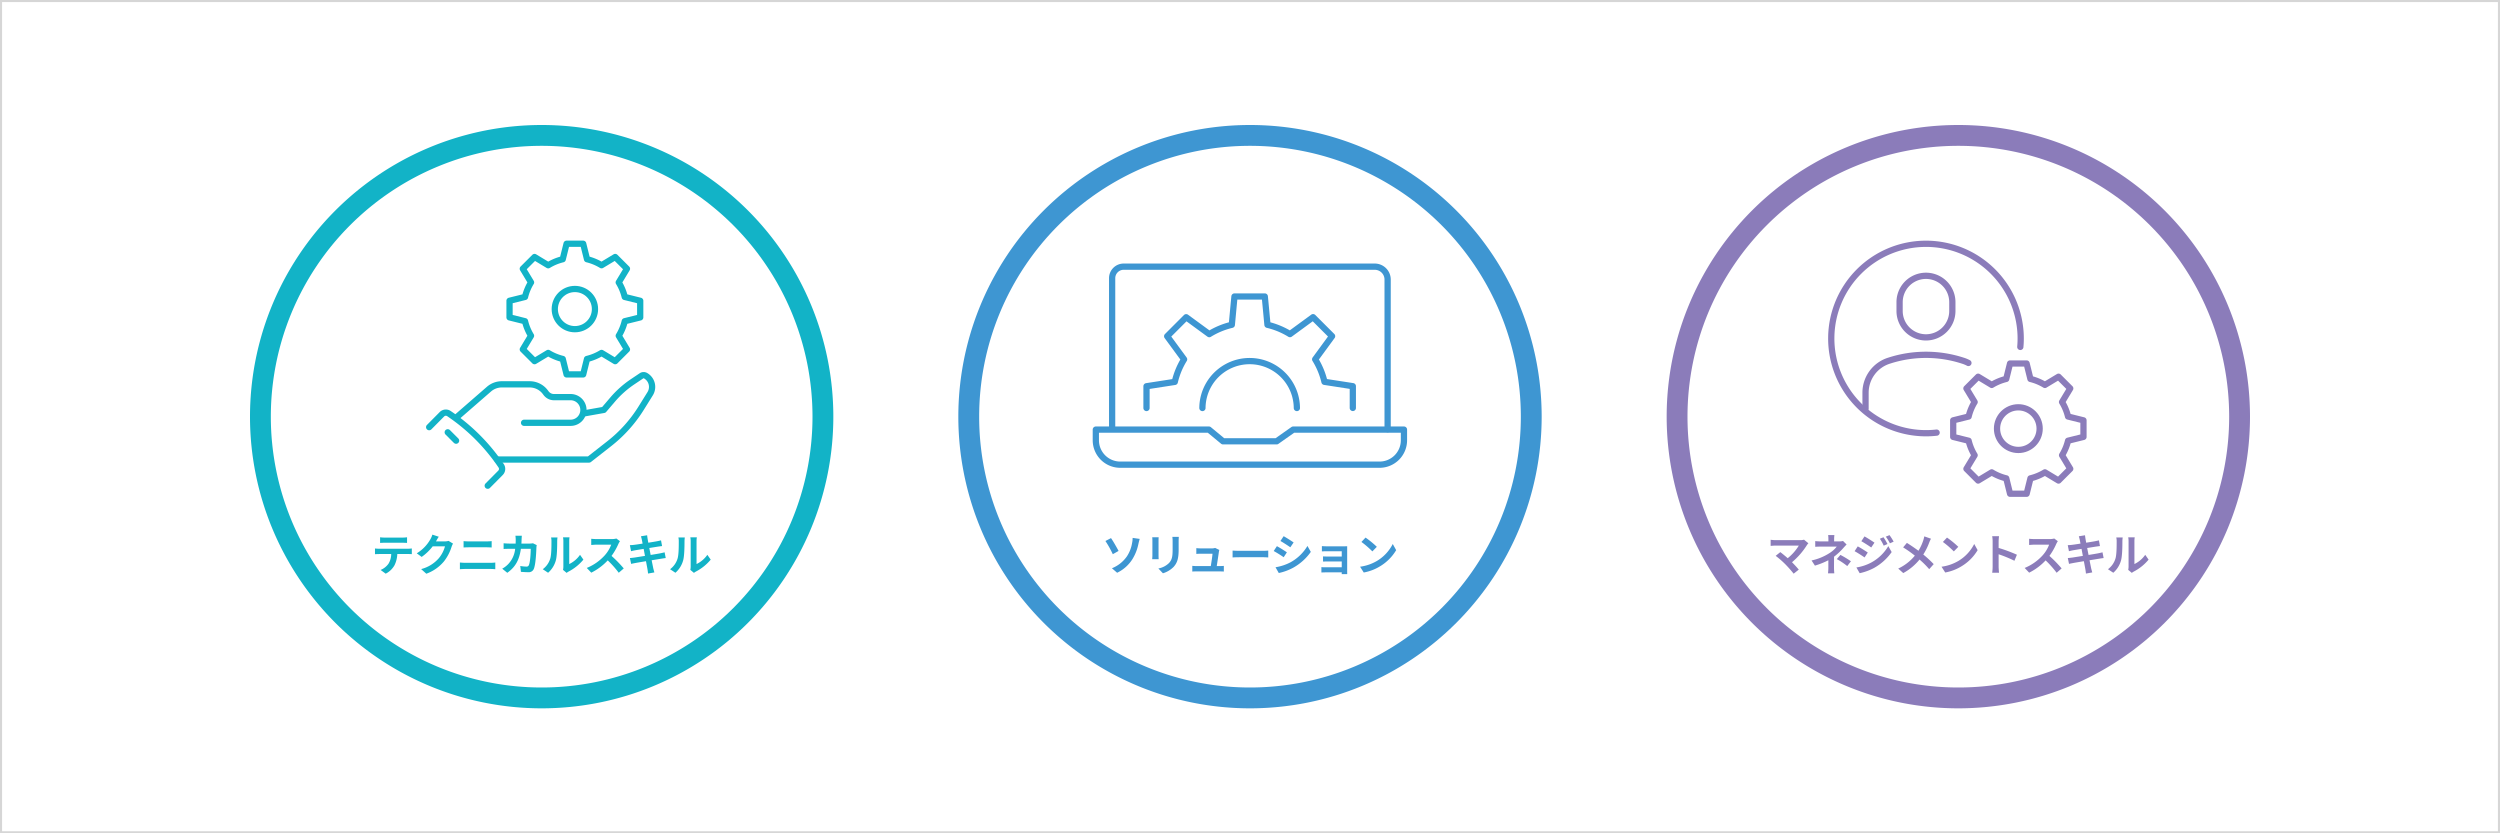 <svg xmlns="http://www.w3.org/2000/svg" width="1200" height="400" viewBox="0 0 1200 400">
  <rect x="0" y="0" width="1200" height="400" fill="#333333" stroke="none"/>
  <g id="グループ_3302" data-name="グループ 3302" transform="translate(6333 -3632)">
    <g id="パス_2551" data-name="パス 2551" transform="translate(-6333 3632)" fill="#fff">
      <path d="M 1199.5 399.5 L 0.5 399.5 L 0.5 0.5 L 1199.5 0.5 L 1199.5 399.5 Z" stroke="none"/>
      <path d="M 1 1 L 1 399 L 1199 399 L 1199 1 L 1 1 M 0 0 L 1200 0 L 1200 400 L 0 400 L 0 0 Z" stroke="none" fill="#d6d6d6"/>
    </g>
    <path id="パス_2552" data-name="パス 2552" d="M140,0A140,140,0,1,1,0,140,140,140,0,0,1,140,0Z" transform="translate(-5873 3692)" fill="#3e96d2"/>
    <path id="パス_2553" data-name="パス 2553" d="M140,0A140,140,0,1,1,0,140,140,140,0,0,1,140,0Z" transform="translate(-5533 3692)" fill="#8b7cba"/>
    <path id="パス_2554" data-name="パス 2554" d="M140,0A140,140,0,1,1,0,140,140,140,0,0,1,140,0Z" transform="translate(-6213 3692)" fill="#12b3c7"/>
    <path id="パス_2555" data-name="パス 2555" d="M130,0A130,130,0,1,1,0,130,130,130,0,0,1,130,0Z" transform="translate(-6203 3702)" fill="#fff"/>
    <path id="パス_2556" data-name="パス 2556" d="M130,0A130,130,0,1,1,0,130,130,130,0,0,1,130,0Z" transform="translate(-5863 3702)" fill="#fff"/>
    <path id="パス_2557" data-name="パス 2557" d="M130,0A130,130,0,1,1,0,130,130,130,0,0,1,130,0Z" transform="translate(-5523 3702)" fill="#fff"/>
    <path id="パス_2558" data-name="パス 2558" d="M-66.885-13.482c.735,0,1.533.042,2.268.084v-2.709a16.452,16.452,0,0,1-2.268.147h-8.442a15.647,15.647,0,0,1-2.226-.147V-13.4c.63-.042,1.512-.084,2.247-.084ZM-77.994-10.6c-.651,0-1.386-.063-2.016-.126V-7.98c.588-.042,1.407-.084,2.016-.084h5.775a9.025,9.025,0,0,1-1.3,4.641,8.723,8.723,0,0,1-3.8,3l2.457,1.785a10.076,10.076,0,0,0,4.221-4.032,13.322,13.322,0,0,0,1.344-5.4h5.061c.588,0,1.386.021,1.911.063v-2.73a16.159,16.159,0,0,1-1.911.126Zm33.306-3.78a6.734,6.734,0,0,1-1.827.252h-4.221l.063-.1c.252-.462.777-1.407,1.281-2.142l-3.066-1.008a10.1,10.1,0,0,1-.945,2.205,18.491,18.491,0,0,1-6.552,6.762L-57.6-6.678a23.937,23.937,0,0,0,5.292-5.082h5.9a14.928,14.928,0,0,1-2.982,5.733A16.736,16.736,0,0,1-57.855-.84l2.478,2.226a19.784,19.784,0,0,0,8.484-5.922,21.911,21.911,0,0,0,3.654-7.014,8.408,8.408,0,0,1,.693-1.512ZM-39.249-.777C-38.472-.84-37.443-.9-36.624-.9H-24.57a22.812,22.812,0,0,1,2.31.126V-3.99a21.319,21.319,0,0,1-2.31.147H-36.624c-.819,0-1.806-.084-2.625-.147Zm1.764-10.437c.714-.042,1.68-.084,2.478-.084h8.673c.735,0,1.722.063,2.331.084v-3.045c-.588.063-1.491.126-2.331.126h-8.694c-.714,0-1.7-.042-2.457-.126ZM-4.179-13.23a10.253,10.253,0,0,1-1.6.147H-9.723c.042-.609.063-1.239.084-1.89.021-.5.063-1.386.126-1.869H-12.6a15.541,15.541,0,0,1,.147,1.932c0,.63-.021,1.239-.042,1.827h-3c-.8,0-1.89-.063-2.772-.147v2.751c.9-.084,2.058-.084,2.772-.084h2.772a12.35,12.35,0,0,1-3.465,7.476,12.042,12.042,0,0,1-2.751,2.058L-16.506.945c3.759-2.667,5.754-5.964,6.531-11.508H-5.25c0,2.268-.273,6.468-.882,7.791a1.117,1.117,0,0,1-1.2.735,17.381,17.381,0,0,1-2.94-.294L-9.954.483c1.029.084,2.289.168,3.486.168A2.585,2.585,0,0,0-3.759-.966c.9-2.142,1.155-8,1.239-10.269a9.078,9.078,0,0,1,.147-1.113ZM3.087.924A12.164,12.164,0,0,0,6.825-5.1c.567-2.121.63-6.552.63-9.03a13.393,13.393,0,0,1,.147-1.89H4.515A7.665,7.665,0,0,1,4.7-14.112C4.7-11.571,4.683-7.6,4.1-5.8A9.907,9.907,0,0,1,.525-.777Zm8.9.063a5.354,5.354,0,0,1,.924-.63,23.122,23.122,0,0,0,7.119-5.733l-1.617-2.31A13.3,13.3,0,0,1,13.23-3.255V-14.238a10.664,10.664,0,0,1,.147-1.827H10.248a9.31,9.31,0,0,1,.168,1.806V-2.016a7.991,7.991,0,0,1-.168,1.554ZM35.847-15.519a7.582,7.582,0,0,1-2.184.273H26.271a23.461,23.461,0,0,1-2.478-.147v2.982c.441-.021,1.6-.147,2.478-.147H33.39a16.271,16.271,0,0,1-3.129,5.145,23.792,23.792,0,0,1-8.61,6.027L23.814.882a27.662,27.662,0,0,0,7.9-5.9A47.888,47.888,0,0,1,37,.924L39.4-1.155a59.036,59.036,0,0,0-5.859-6.006,30.875,30.875,0,0,0,3.3-5.775,9.923,9.923,0,0,1,.735-1.3ZM59.01-8.9c-.546.168-1.323.336-2.142.5-.945.189-2.667.462-4.557.777l-.651-3.339,4.2-.672c.63-.084,1.47-.21,1.932-.252l-.5-2.751c-.5.147-1.3.315-1.974.441-.756.147-2.352.4-4.137.693-.168-.945-.294-1.638-.336-1.932-.1-.5-.168-1.218-.231-1.638l-2.961.483c.147.5.294,1.008.42,1.6.063.336.21,1.029.378,1.911-1.806.294-3.423.525-4.158.609-.651.084-1.281.126-1.953.147l.567,2.9c.63-.168,1.2-.294,1.932-.441.651-.1,2.268-.378,4.116-.672l.63,3.36c-2.121.336-4.074.651-5.04.8-.672.084-1.617.21-2.184.231l.588,2.814c.483-.126,1.2-.273,2.1-.441s2.877-.5,5.019-.861c.336,1.764.609,3.213.714,3.822C50.9-.21,50.967.5,51.072,1.3L54.1.756C53.907.084,53.7-.672,53.55-1.3c-.126-.651-.42-2.058-.756-3.78,1.848-.294,3.549-.567,4.557-.735.8-.126,1.659-.273,2.2-.315ZM64.2.924A12.164,12.164,0,0,0,67.935-5.1c.567-2.121.63-6.552.63-9.03a13.392,13.392,0,0,1,.147-1.89H65.625a7.665,7.665,0,0,1,.189,1.911c0,2.541-.021,6.51-.609,8.316a9.907,9.907,0,0,1-3.57,5.019Zm8.9.063a5.354,5.354,0,0,1,.924-.63,23.122,23.122,0,0,0,7.119-5.733l-1.617-2.31A13.3,13.3,0,0,1,74.34-3.255V-14.238a10.663,10.663,0,0,1,.147-1.827H71.358a9.31,9.31,0,0,1,.168,1.806V-2.016a7.991,7.991,0,0,1-.168,1.554Z" transform="translate(-6073 3906)" fill="#12b3c7"/>
    <path id="パス_2559" data-name="パス 2559" d="M-66.276-1.239l2.5,2.163A17.776,17.776,0,0,0-56.49-5.523a22.073,22.073,0,0,0,2.919-7.371c.147-.609.378-1.638.63-2.436l-3.4-.483a11.74,11.74,0,0,1-.273,2.541A16.389,16.389,0,0,1-59.094-6.93,15.91,15.91,0,0,1-66.276-1.239ZM-69.4-14.322A47.448,47.448,0,0,1-65.856-7.98l2.772-1.575c-.777-1.47-2.583-4.683-3.633-6.153Zm22.47-1.785a14.283,14.283,0,0,1,.084,1.6v7.077c0,.63-.084,1.449-.1,1.848h3.108c-.042-.483-.063-1.3-.063-1.827v-7.1c0-.672.021-1.134.063-1.6Zm9.66-.189a14.814,14.814,0,0,1,.126,2.1v3.99c0,3.276-.273,4.851-1.7,6.426a9.828,9.828,0,0,1-5.145,2.646l2.2,2.31a12.2,12.2,0,0,0,5.1-3.045c1.554-1.722,2.436-3.654,2.436-8.169V-14.2c0-.84.042-1.512.084-2.1ZM-15.96-2.289c.315-1.995.861-5.607,1.029-6.846a5.854,5.854,0,0,1,.21-.882L-16.737-11a4.983,4.983,0,0,1-1.575.231h-5.376c-.567,0-1.533-.063-2.079-.126v2.772c.609-.042,1.428-.1,2.1-.1H-18c-.063,1.176-.525,4.158-.819,5.943h-6.8A20.174,20.174,0,0,1-27.7-2.394V.336c.8-.042,1.323-.063,2.079-.063h11.067c.546,0,1.575.042,1.995.063V-2.373c-.546.063-1.512.084-2.058.084Zm7.6-4.137c.777-.063,2.184-.105,3.381-.105H6.3c.882,0,1.953.084,2.457.105v-3.3C8.211-9.681,7.266-9.6,6.3-9.6H-4.977c-1.092,0-2.625-.063-3.381-.126ZM16.149-16.632l-1.533,2.31c1.386.777,3.57,2.2,4.746,3.024l1.575-2.331C19.845-14.385,17.535-15.855,16.149-16.632ZM12.243-1.722,13.818,1.05a25.553,25.553,0,0,0,7.014-2.6A25.356,25.356,0,0,0,29.19-9.093l-1.617-2.856A21.407,21.407,0,0,1,19.4-4.074,23.3,23.3,0,0,1,12.243-1.722Zm.672-10.122L11.382-9.513A54.846,54.846,0,0,1,16.17-6.531L17.7-8.883C16.632-9.639,14.322-11.088,12.915-11.844ZM46.641-10.4c0-.441,0-1.134.021-1.407-.336.021-1.113.042-1.617.042H37.107c-.777,0-2.058-.042-2.6-.1v2.541c.5-.042,1.827-.084,2.6-.084h6.93v2.541h-6.7c-.8,0-1.743-.021-2.289-.063v2.478c.483-.021,1.491-.042,2.289-.042h6.7V-1.7H36.1a18.019,18.019,0,0,1-1.827-.084V.8C34.629.777,35.49.735,36.078.735h7.959c0,.315,0,.651-.021.84h2.646c0-.378-.021-1.092-.021-1.428Zm8.82-5.565-1.974,2.1a43.664,43.664,0,0,1,5.25,4.536l2.142-2.2A44.1,44.1,0,0,0,55.461-15.96ZM52.836-1.974,54.6.8a22.742,22.742,0,0,0,7.791-2.961,22.33,22.33,0,0,0,7.77-7.77l-1.638-2.961a19.913,19.913,0,0,1-7.644,8.169A21.644,21.644,0,0,1,52.836-1.974Z" transform="translate(-5733 3906)" fill="#3e96d2"/>
    <path id="パス_2560" data-name="パス 2560" d="M-74.067-14.952a6.783,6.783,0,0,1-1.953.231H-87.675a20.164,20.164,0,0,1-2.415-.189v2.94c.441-.042,1.575-.147,2.415-.147h11.109A23.307,23.307,0,0,1-81.9-6.069c-1.323-1.155-2.709-2.289-3.549-2.919L-87.675-7.2a44.67,44.67,0,0,1,4.62,4.032,58.348,58.348,0,0,1,4.011,4.536l2.457-1.953c-.819-.987-2.058-2.352-3.255-3.549a34.987,34.987,0,0,0,7.161-8.211,5.716,5.716,0,0,1,.714-.882Zm18.711.609a6.3,6.3,0,0,1-1.743.21h-2.52v-1.092a17.211,17.211,0,0,1,.126-1.932h-3a13.566,13.566,0,0,1,.126,1.932v1.092H-66a19.756,19.756,0,0,1-2.688-.147v2.751c.651-.063,1.974-.105,2.73-.105h7.6a13.506,13.506,0,0,1-3.528,3.15,25.88,25.88,0,0,1-8.568,3.507L-68.838-2.5a36.872,36.872,0,0,0,6.447-2.583v3.591A24.19,24.19,0,0,1-62.559,1.2h3.024c-.063-.651-.147-1.848-.147-2.688,0-1.323.021-3.612.021-5.292a31.69,31.69,0,0,0,4.41-4.116c.441-.5,1.092-1.218,1.617-1.743Zm-2.982,8.715a33.029,33.029,0,0,1,5.019,3.339l1.764-2.31A47.339,47.339,0,0,0-56.6-7.644Zm22.407-10.5-1.743.735a18.969,18.969,0,0,1,1.848,3.3L-34-12.873A31.609,31.609,0,0,0-35.931-16.128Zm2.9-1.008-1.785.735a20.179,20.179,0,0,1,1.974,3.192l1.785-.8A27,27,0,0,0-33.033-17.136Zm-12.012.609-1.512,2.31c1.386.777,3.57,2.184,4.746,3l1.554-2.31C-41.349-14.28-43.659-15.771-45.045-16.527ZM-48.93-1.617l1.575,2.751a26.41,26.41,0,0,0,7.014-2.583A25.331,25.331,0,0,0-32-9.009l-1.617-2.856A21.259,21.259,0,0,1-41.79-3.99,22.52,22.52,0,0,1-48.93-1.617Zm.651-10.122-1.512,2.31c1.407.756,3.591,2.163,4.788,3l1.533-2.352C-44.541-9.534-46.851-10.983-48.279-11.739Zm31.941-4.809a15.365,15.365,0,0,1-.5,1.932,22.891,22.891,0,0,1-2.31,4.977c-1.7-1.26-3.864-2.73-5.544-3.78L-26.5-11.256a54.459,54.459,0,0,1,5.628,3.969,22.914,22.914,0,0,1-7.98,6.2l2.415,2.163a26.252,26.252,0,0,0,7.812-6.489A41.9,41.9,0,0,1-13.986-.8l2.163-2.415a54.363,54.363,0,0,0-5-4.62,29.949,29.949,0,0,0,2.835-5.712,16.605,16.605,0,0,1,.861-1.869Zm10.9.588-1.974,2.1a43.664,43.664,0,0,1,5.25,4.536l2.142-2.2A44.1,44.1,0,0,0-5.439-15.96ZM-8.064-1.974-6.3.8A22.742,22.742,0,0,0,1.491-2.163a22.33,22.33,0,0,0,7.77-7.77L7.623-12.894A19.913,19.913,0,0,1-.021-4.725,21.644,21.644,0,0,1-8.064-1.974ZM28.119-7.728a68.587,68.587,0,0,0-8.778-3.255V-14.07a22.838,22.838,0,0,1,.189-2.541H16.254a14.646,14.646,0,0,1,.21,2.541V-2.016A22.471,22.471,0,0,1,16.254.9H19.53c-.084-.84-.189-2.31-.189-2.919V-7.959A60.656,60.656,0,0,1,26.922-4.83Zm17.913-7.791a7.582,7.582,0,0,1-2.184.273H36.456a23.461,23.461,0,0,1-2.478-.147v2.982c.441-.021,1.6-.147,2.478-.147h7.119a16.271,16.271,0,0,1-3.129,5.145,23.792,23.792,0,0,1-8.61,6.027L34,.882a27.662,27.662,0,0,0,7.9-5.9A47.888,47.888,0,0,1,47.187.924l2.394-2.079a59.036,59.036,0,0,0-5.859-6.006,30.875,30.875,0,0,0,3.3-5.775,9.923,9.923,0,0,1,.735-1.3ZM69.195-8.9c-.546.168-1.323.336-2.142.5-.945.189-2.667.462-4.557.777l-.651-3.339,4.2-.672c.63-.084,1.47-.21,1.932-.252l-.5-2.751c-.5.147-1.3.315-1.974.441-.756.147-2.352.4-4.137.693-.168-.945-.294-1.638-.336-1.932-.1-.5-.168-1.218-.231-1.638l-2.961.483c.147.5.294,1.008.42,1.6.063.336.21,1.029.378,1.911-1.806.294-3.423.525-4.158.609-.651.084-1.281.126-1.953.147l.567,2.9c.63-.168,1.2-.294,1.932-.441.651-.1,2.268-.378,4.116-.672l.63,3.36c-2.121.336-4.074.651-5.04.8-.672.084-1.617.21-2.184.231l.588,2.814c.483-.126,1.2-.273,2.1-.441s2.877-.5,5.019-.861c.336,1.764.609,3.213.714,3.822.126.609.189,1.323.294,2.121L64.281.756c-.189-.672-.4-1.428-.546-2.058-.126-.651-.42-2.058-.756-3.78,1.848-.294,3.549-.567,4.557-.735.8-.126,1.659-.273,2.205-.315ZM74.382.924A12.164,12.164,0,0,0,78.12-5.1c.567-2.121.63-6.552.63-9.03a13.393,13.393,0,0,1,.147-1.89H75.81A7.665,7.665,0,0,1,76-14.112c0,2.541-.021,6.51-.609,8.316A9.907,9.907,0,0,1,71.82-.777Zm8.9.063a5.354,5.354,0,0,1,.924-.63,23.122,23.122,0,0,0,7.119-5.733l-1.617-2.31a13.3,13.3,0,0,1-5.187,4.431V-14.238a10.663,10.663,0,0,1,.147-1.827H81.543a9.31,9.31,0,0,1,.168,1.806V-2.016a7.991,7.991,0,0,1-.168,1.554Z" transform="translate(-5393 3906)" fill="#8b7cba"/>
    <g id="グループ_3299" data-name="グループ 3299" transform="translate(-6128.93 3747.07)">
      <path id="パス_1169" data-name="パス 1169" d="M71.237,198.305H93.566a6.158,6.158,0,1,0,0-12.316H85.571a4.7,4.7,0,0,1-3.76-1.88l-.372-.5a9.4,9.4,0,0,0-7.52-3.76H60.55a9.4,9.4,0,0,0-6.168,2.306L38.675,195.815" transform="translate(-23.748 -110.436)" fill="none" stroke="#12b3c7" stroke-linecap="round" stroke-linejoin="round" stroke-width="3"/>
      <path id="パス_1170" data-name="パス 1170" d="M131.261,186.79l9.57-1.7,4.273-5a46.968,46.968,0,0,1,9.546-8.5l4.243-2.849a1.88,1.88,0,0,1,1.976-.074,6.2,6.2,0,0,1,2.2,8.668l-4.314,6.927a65.8,65.8,0,0,1-15.265,17.006l-9.75,7.641H89.68" transform="translate(-55.067 -103.413)" fill="none" stroke="#12b3c7" stroke-linecap="round" stroke-linejoin="round" stroke-width="3"/>
      <path id="パス_1171" data-name="パス 1171" d="M33.11,250.109l6.14-6.194a2.648,2.648,0,0,0,.306-3.357l-.336-.492A92.662,92.662,0,0,0,14.9,215.77l-.4-.276a2.648,2.648,0,0,0-3.372.323L5,222" transform="translate(-3.07 -132.039)" fill="none" stroke="#12b3c7" stroke-linecap="round" stroke-linejoin="round" stroke-width="3"/>
      <line id="線_171" data-name="線 171" x2="4.014" y2="4.014" transform="translate(10.839 92.436)" fill="none" stroke="#12b3c7" stroke-linecap="round" stroke-linejoin="round" stroke-width="3"/>
      <path id="パス_1172" data-name="パス 1172" d="M149.135,57.413l6.544,3.944,5.637-5.642-3.938-6.539V49.17a24.463,24.463,0,0,0,2.89-6.98v-.005l7.416-1.838V32.375l-7.422-1.842a24.665,24.665,0,0,0-2.895-6.98L161.316,17l-5.637-5.638-6.554,3.949a24.639,24.639,0,0,0-6.975-2.89L140.308,5h-7.973l-1.842,7.427a24.617,24.617,0,0,0-6.969,2.895h-.005l-6.554-3.954L111.327,17l3.954,6.554a24.288,24.288,0,0,0-2.895,6.975l-7.426,1.842v7.973l7.421,1.843a24.656,24.656,0,0,0,2.89,6.98l-3.944,6.544,5.637,5.642,6.544-3.944a24.552,24.552,0,0,0,6.99,2.9l1.837,7.406h7.973l1.837-7.406A24.552,24.552,0,0,0,149.135,57.413Z" transform="translate(-64.45 -3.07)" fill="none" stroke="#12b3c7" stroke-linecap="round" stroke-linejoin="round" stroke-width="3"/>
      <circle id="楕円形_51" data-name="楕円形 51" cx="9.649" cy="9.649" r="9.649" transform="translate(62.223 23.64)" fill="none" stroke="#12b3c7" stroke-linecap="round" stroke-linejoin="round" stroke-width="3"/>
    </g>
    <g id="グループ_3300" data-name="グループ 3300" transform="translate(-5809.477 3757.524)">
      <path id="パス_1173" data-name="パス 1173" d="M99.735,162.935l-7.956,5.613H66.06l-6.784-5.613H5v5.119a11.718,11.718,0,0,0,11.719,11.719H141.182A11.718,11.718,0,0,0,152.9,168.054v-5.119Z" transform="translate(-2.524 -82.249)" fill="none" stroke="#3e96d2" stroke-linecap="round" stroke-linejoin="round" stroke-width="3"/>
      <path id="パス_1174" data-name="パス 1174" d="M20.81,81.67V10.546A5.556,5.556,0,0,1,26.369,5H146.852a6.19,6.19,0,0,1,6.19,6.19V83.007" transform="translate(-10.505 -2.524)" fill="none" stroke="#3e96d2" stroke-linecap="round" stroke-linejoin="round" stroke-width="3"/>
      <path id="パス_1175" data-name="パス 1175" d="M54.111,87.435l0-10.435,13.577-2.1a36.386,36.386,0,0,1,4.47-10.811L64.033,53l9.124-9.13L84.243,51.98A36.582,36.582,0,0,1,95.063,47.5l1.273-13.578,14.553,0L112.175,47.5a36.767,36.767,0,0,1,10.8,4.47l11.086-8.121,9.13,9.124-8.12,11.1a36.524,36.524,0,0,1,4.465,10.8l13.608,2.1,0,10.435" transform="translate(-27.313 -17.123)" fill="none" stroke="#3e96d2" stroke-linecap="round" stroke-linejoin="round" stroke-width="3"/>
      <path id="パス_1176" data-name="パス 1176" d="M153.658,118.9a22.668,22.668,0,0,0-45.335,0" transform="translate(-54.681 -48.583)" fill="none" stroke="#3e96d2" stroke-linecap="round" stroke-linejoin="round" stroke-width="3"/>
    </g>
    <g id="グループ_3301" data-name="グループ 3301" transform="translate(-5459 3744)">
      <path id="パス_1177" data-name="パス 1177" d="M177.77,183.654l6.523,3.931,5.62-5.625-3.926-6.518v-.005a24.353,24.353,0,0,0,2.881-6.958v-.005l7.393-1.831v-7.948l-7.4-1.837a24.6,24.6,0,0,0-2.886-6.957l3.936-6.529-5.62-5.619-6.534,3.936a24.57,24.57,0,0,0-6.953-2.881l-1.836-7.4h-7.948l-1.837,7.4a24.541,24.541,0,0,0-6.948,2.886h0l-6.534-3.942-5.62,5.619,3.942,6.534a24.208,24.208,0,0,0-2.886,6.953l-7.4,1.837v7.948l7.4,1.836a24.579,24.579,0,0,0,2.881,6.958l-3.931,6.524,5.62,5.625,6.523-3.931a24.456,24.456,0,0,0,6.968,2.891l1.831,7.383h7.948l1.831-7.383A24.457,24.457,0,0,0,177.77,183.654Z" transform="translate(-70.197 -68.927)" fill="none" stroke="#8b7cba" stroke-linecap="round" stroke-linejoin="round" stroke-width="3"/>
      <circle id="楕円形_52" data-name="楕円形 52" cx="10.232" cy="10.232" r="10.232" transform="translate(84.568 83.507)" fill="none" stroke="#8b7cba" stroke-linecap="round" stroke-linejoin="round" stroke-width="3"/>
      <path id="パス_1178" data-name="パス 1178" d="M95.749,54.518a43.3,43.3,0,0,0,.159-5.582A45.463,45.463,0,1,0,48.936,95.919a44.305,44.305,0,0,0,6.639-.261" transform="translate(0 0)" fill="none" stroke="#8b7cba" stroke-linecap="round" stroke-linejoin="round" stroke-width="3"/>
      <path id="パス_1179" data-name="パス 1179" d="M89.806,68.393h0a12.66,12.66,0,0,1-12.66-12.661V51.5a12.66,12.66,0,1,1,25.321,0v4.235A12.661,12.661,0,0,1,89.806,68.393Z" transform="translate(-39.341 -18.451)" fill="none" stroke="#8b7cba" stroke-linecap="round" stroke-linejoin="round" stroke-width="3"/>
      <path id="パス_1180" data-name="パス 1180" d="M90.581,126.16a15.106,15.106,0,0,0-2.615-1.091l-.364-.114a57.2,57.2,0,0,0-17.177-2.706h-.443a57.2,57.2,0,0,0-17.177,2.706l-.364.114A16.106,16.106,0,0,0,41.2,140.416v7.605" transform="translate(-19.74 -63.935)" fill="none" stroke="#8b7cba" stroke-linecap="round" stroke-linejoin="round" stroke-width="3"/>
    </g>
  </g>
</svg>
